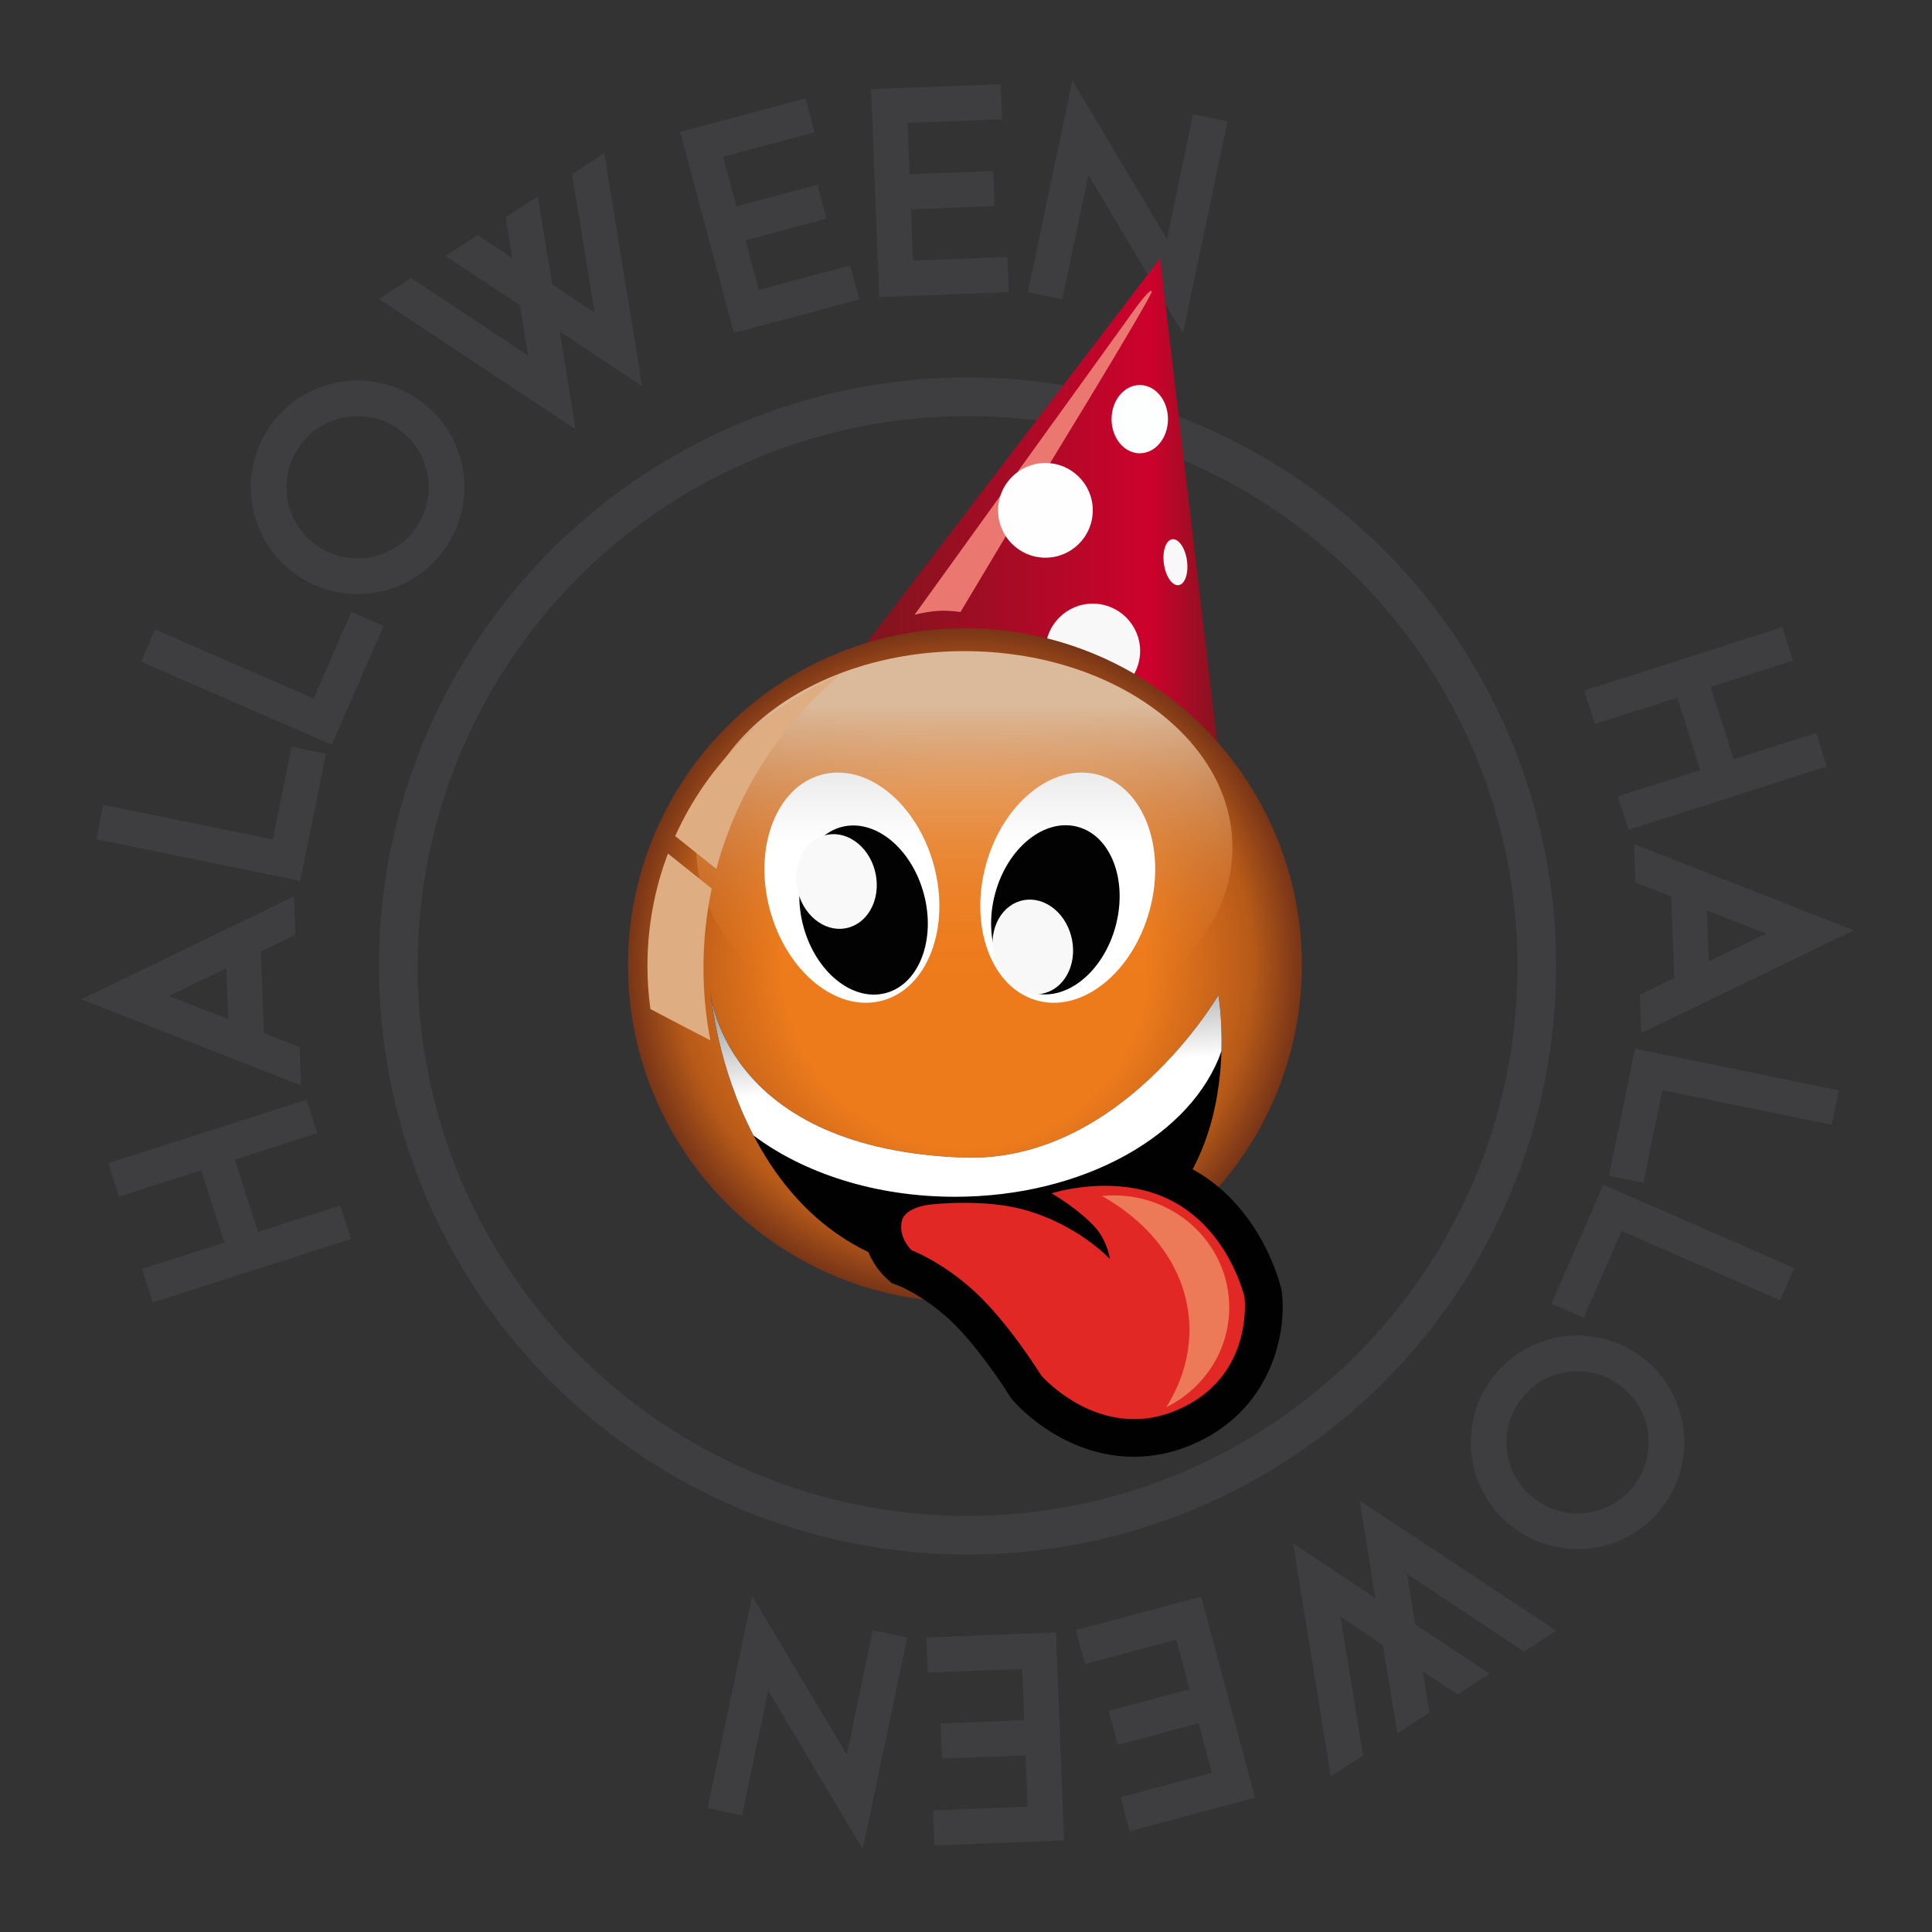 <?xml version="1.0" encoding="utf-8"?>
<!-- Generator: Adobe Illustrator 14.0.0, SVG Export Plug-In  -->
<!DOCTYPE svg PUBLIC "-//W3C//DTD SVG 1.1//EN" "http://www.w3.org/Graphics/SVG/1.1/DTD/svg11.dtd">
<svg version="1.1"
	 xmlns="http://www.w3.org/2000/svg" xmlns:xlink="http://www.w3.org/1999/xlink" xmlns:a="http://ns.adobe.com/AdobeSVGViewerExtensions/3.0/"
	 x="0px" y="0px" width="400px" height="400px" viewBox="-16.86 -16.668 400 400" enable-background="new -16.86 -16.668 400 400"
	 xml:space="preserve">
<rect x="-16.86" y="-16.668" width="400" height="400" fill="#333333" stroke="none"/>
<defs>
</defs>
<path fill="#3E3D40" d="M320.335,155.144l-2.217-6.928l17.054-5.457l-4.792-14.975l-17.053,5.457l-2.217-6.928l41.033-13.13
	l2.217,6.928l-17.053,5.457l4.792,14.975l17.053-5.457l2.217,6.928L320.335,155.144z"/>
<path fill="#3E3D40" d="M322.948,197.229l-0.305-7.939l7.146-3.465l-0.648-16.885l-7.391-2.908l-0.305-7.939l45.48,17.852
	L322.948,197.229z M336.936,182.358l11.875-5.719l-12.279-4.792L336.936,182.358z"/>
<path fill="#3E3D40" d="M316.272,226.771l5.374-26.312l42.212,8.619l-1.456,7.127l-35.085-7.164l-3.918,19.186L316.272,226.771z"/>
<path fill="#3E3D40" d="M304.369,253.254l10.731-24.619l39.494,17.215l-2.906,6.668l-32.826-14.309l-7.825,17.951L304.369,253.254z"
	/>
<path fill="#3E3D40" d="M296.123,299.342c-2.407-1.887-4.311-4.115-5.712-6.682c-1.4-2.566-2.271-5.252-2.61-8.053
	c-0.339-2.801-0.137-5.615,0.61-8.443c0.747-2.826,2.064-5.443,3.95-7.852c1.888-2.406,4.113-4.311,6.681-5.711
	c2.566-1.402,5.251-2.271,8.053-2.611s5.616-0.137,8.443,0.611c2.827,0.746,5.444,2.062,7.852,3.949s4.312,4.113,5.712,6.682
	c1.401,2.566,2.271,5.25,2.61,8.053c0.34,2.801,0.137,5.615-0.61,8.443c-0.747,2.826-2.062,5.443-3.95,7.852
	c-1.886,2.406-4.113,4.311-6.68,5.711c-2.567,1.4-5.252,2.27-8.053,2.611c-2.802,0.338-5.616,0.135-8.443-0.611
	S298.53,301.229,296.123,299.342z M300.68,293.527c1.585,1.244,3.318,2.115,5.199,2.619c1.881,0.502,3.764,0.639,5.649,0.41
	c1.885-0.229,3.681-0.811,5.387-1.748c1.706-0.939,3.182-2.199,4.424-3.785s2.114-3.318,2.617-5.199s0.64-3.764,0.411-5.648
	c-0.229-1.887-0.811-3.682-1.749-5.389c-0.938-1.707-2.199-3.18-3.784-4.424c-1.585-1.242-3.318-2.115-5.199-2.617
	s-3.765-0.639-5.649-0.41c-1.886,0.229-3.682,0.811-5.388,1.748s-3.181,2.199-4.423,3.785s-2.115,3.318-2.618,5.199
	s-0.64,3.764-0.411,5.648c0.229,1.887,0.812,3.682,1.749,5.389C297.833,290.811,299.094,292.285,300.68,293.527z"/>
<path fill="#3E3D40" d="M258.668,351.086l-7.817-48.229l17.027,11.32l-3.253-20.209l40.726,26.99l-6.676,4.309l-24.22-16.066
	l1.676,10.438l15.445,10.211l-6.676,4.307l-7.192-4.746l1.41,8.479l-6.676,4.309l-2.987-18.25l-8.774-5.857l4.663,28.689
	L258.668,351.086z"/>
<path fill="#3E3D40" d="M205.892,320.836l25.946-6.936l11.124,41.623l-25.946,6.934l-1.878-7.025l18.919-5.057l-2.745-10.271
	l-16.757,4.479l-1.878-7.027l16.757-4.479l-2.745-10.27l-18.919,5.057L205.892,320.836z"/>
<path fill="#3E3D40" d="M174.936,322.357l26.837-1.037l1.662,43.051l-26.837,1.037l-0.28-7.27l19.569-0.754l-0.41-10.623
	l-17.333,0.668l-0.281-7.268l17.332-0.67l-0.41-10.623l-19.568,0.756L174.936,322.357z"/>
<path fill="#3E3D40" d="M138.875,313.781l19.569,32.818l5.413-25.734l7.118,1.498l-9.213,43.803l-19.57-32.818l-5.436,25.844
	l-7.118-1.498L138.875,313.781z"/>
<path fill="#3E3D40" d="M46.591,211.021l2.217,6.928l-17.054,5.457l4.792,14.975l17.053-5.457l2.217,6.928L14.782,252.98
	l-2.217-6.928l17.053-5.455l-4.792-14.975l-17.053,5.455l-2.217-6.928L46.591,211.021z"/>
<path fill="#3E3D40" d="M43.978,168.935l0.305,7.939l-7.146,3.467l0.648,16.886l7.391,2.907l0.305,7.939L0,190.222L43.978,168.935z
	 M29.99,183.806l-11.875,5.721l12.279,4.792L29.99,183.806z"/>
<path fill="#3E3D40" d="M50.653,139.393l-5.374,26.313l-42.211-8.62l1.455-7.126l35.085,7.164l3.918-19.187L50.653,139.393z"/>
<path fill="#3E3D40" d="M62.557,112.91l-10.731,24.62l-39.494-17.215l2.906-6.668l32.827,14.309l7.824-17.952L62.557,112.91z"/>
<path fill="#3E3D40" d="M70.803,66.824c2.407,1.887,4.311,4.114,5.712,6.681c1.4,2.566,2.271,5.252,2.61,8.053
	c0.339,2.802,0.137,5.616-0.61,8.443s-2.064,5.444-3.95,7.852c-1.888,2.407-4.113,4.312-6.681,5.712
	c-2.566,1.401-5.251,2.271-8.053,2.61c-2.802,0.34-5.616,0.137-8.443-0.61c-2.827-0.746-5.444-2.063-7.852-3.95
	s-4.312-4.113-5.712-6.681c-1.401-2.566-2.271-5.25-2.61-8.053c-0.34-2.801-0.137-5.615,0.61-8.443
	c0.747-2.826,2.062-5.443,3.95-7.852c1.886-2.407,4.113-4.311,6.68-5.712c2.567-1.4,5.252-2.27,8.053-2.61
	c2.802-0.339,5.616-0.136,8.443,0.61C65.777,63.621,68.396,64.938,70.803,66.824z M66.246,72.638
	c-1.585-1.243-3.318-2.115-5.199-2.618c-1.881-0.502-3.764-0.64-5.649-0.411c-1.885,0.229-3.681,0.812-5.387,1.749
	c-1.706,0.938-3.182,2.199-4.424,3.784c-1.242,1.586-2.114,3.319-2.617,5.2s-0.64,3.764-0.411,5.648
	c0.229,1.886,0.811,3.682,1.749,5.388c0.938,1.707,2.199,3.181,3.784,4.424c1.585,1.242,3.318,2.115,5.199,2.617
	c1.881,0.503,3.765,0.64,5.649,0.411c1.886-0.229,3.682-0.812,5.388-1.749s3.181-2.199,4.423-3.784
	c1.242-1.586,2.115-3.318,2.618-5.199s0.64-3.765,0.411-5.649c-0.229-1.886-0.812-3.682-1.749-5.388
	C69.093,75.354,67.832,73.88,66.246,72.638z"/>
<path fill="#3E3D40" d="M108.258,15.079l7.817,48.229L99.048,51.988l3.253,20.208l-40.726-26.99l6.676-4.309l24.22,16.067
	l-1.676-10.438L75.35,36.316l6.676-4.308l7.192,4.747l-1.41-8.479l6.676-4.308l2.987,18.249l8.774,5.857l-4.663-28.688
	L108.258,15.079z"/>
<path fill="#3E3D40" d="M161.034,45.329l-25.946,6.936l-11.124-41.622l25.946-6.935l1.878,7.026l-18.919,5.057l2.745,10.271
	l16.757-4.479l1.878,7.027l-16.757,4.479l2.745,10.271l18.919-5.057L161.034,45.329z"/>
<path fill="#3E3D40" d="M191.989,43.809l-26.836,1.036l-1.662-43.051l26.838-1.036l0.279,7.269L171.04,8.781l0.41,10.623
	l17.332-0.669l0.281,7.269l-17.333,0.669l0.41,10.623l19.569-0.756L191.989,43.809z"/>
<path fill="#3E3D40" d="M228.05,52.385l-19.57-32.819L203.067,45.3l-7.118-1.497L205.163,0l19.568,32.818l5.438-25.844l7.117,1.497
	L228.05,52.385z"/>
<circle fill="none" stroke="#3E3D40" stroke-width="8" cx="183.463" cy="183.332" r="117.857"/>
<linearGradient id="SVGID_1_" gradientUnits="userSpaceOnUse" x1="344.409" y1="523.451" x2="419.617" y2="523.451" gradientTransform="matrix(1 0 0 1 -183.975 -434.44)">
	<stop  offset="0.068" style="stop-color:#84141E"/>
	<stop  offset="0.81" style="stop-color:#CD022C"/>
	<stop  offset="1" style="stop-color:#84141E"/>
</linearGradient>
<path fill="url(#SVGID_1_)" d="M160.434,119.245l62.892-82.415l12.312,104.362c0,0,1.077-12.083-35.873-21.86
	C168.976,111.18,160.434,119.245,160.434,119.245z"/>
<circle fill="#F9F8F8" cx="209.387" cy="118.112" r="9.802"/>
<path fill="#EA7870" d="M172.49,110.616l46.124-63.993c0,0,2.783-3.761,2.98-2.957c0.234,0.918-26.143,43.889-26.143,43.889
	l-13.45,22.483c0,0-2.403-0.366-4.515-0.237C174.897,109.959,172.49,110.616,172.49,110.616z"/>
<circle fill="#FFFEFE" cx="199.586" cy="88.994" r="9.802"/>
<ellipse fill="#FDFEFE" cx="219.116" cy="70.114" rx="5.84" ry="7.064"/>
<ellipse transform="matrix(0.138 0.99 -0.99 0.138 294.085 -138.283)" fill="#F9F8F8" cx="226.5" cy="99.839" rx="4.796" ry="2.413"/>
<radialGradient id="SVGID_2_" cx="366.894" cy="617.598" r="69.77" gradientTransform="matrix(1 0 0 1 -183.975 -434.44)" gradientUnits="userSpaceOnUse">
	<stop  offset="0.54" style="stop-color:#ED7B1C"/>
	<stop  offset="0.853" style="stop-color:#B75A19"/>
	<stop  offset="1" style="stop-color:#783517"/>
</radialGradient>
<circle fill="url(#SVGID_2_)" cx="182.921" cy="183.158" r="69.77"/>
<linearGradient id="SVGID_3_" gradientUnits="userSpaceOnUse" x1="372.755" y1="633.787" x2="372.755" y2="552.584" gradientTransform="matrix(1 0 0 1 -189.975 -434.44)">
	<stop  offset="0.166" style="stop-color:#ED7B1C;stop-opacity:0"/>
	<stop  offset="0.865" style="stop-color:#DBBA9C"/>
</linearGradient>
<path fill="url(#SVGID_3_)" d="M182.776,118.144c30.661,0,55.519,18.178,55.519,40.603c0,22.424-24.857,40.601-55.519,40.601
	c-30.654,0-55.51-18.179-55.51-40.601C127.267,136.321,152.123,118.144,182.776,118.144z"/>
<path fill="#DEAD82" d="M121.436,160.052c-2.741,7.225-4.25,15.06-4.25,23.249c0,3.033,0.212,6.015,0.615,8.941
	c4.088,2.154,8.223,4.316,12.41,6.484c-0.938-4.865-1.425-9.892-1.425-15.029c0-5.626,0.594-11.111,1.705-16.405L121.436,160.052z"
	/>
<path fill="#DEAD82" d="M122.934,156.435l8.521,6.808c4.275-16.038,13.45-30.073,25.831-40.391
	C142.023,129.293,129.714,141.354,122.934,156.435z"/>
<linearGradient id="SVGID_4_" gradientUnits="userSpaceOnUse" x1="343.492" y1="625.387" x2="343.492" y2="577.723" gradientTransform="matrix(1 0 0 1 -183.975 -434.44)">
	<stop  offset="0.693" style="stop-color:#FFFFFF"/>
	<stop  offset="1" style="stop-color:#EBEBEB"/>
</linearGradient>
<path fill="url(#SVGID_4_)" d="M153.25,143.726c9.378-2.514,19.789,5.921,23.253,18.838c3.461,12.919-1.338,25.427-10.72,27.94
	c-9.378,2.514-19.79-5.92-23.252-18.836C139.073,158.747,143.871,146.239,153.25,143.726z"/>
<linearGradient id="SVGID_5_" gradientUnits="userSpaceOnUse" x1="388.177" y1="625.387" x2="388.177" y2="577.723" gradientTransform="matrix(1 0 0 1 -183.975 -434.44)">
	<stop  offset="0.693" style="stop-color:#FFFFFF"/>
	<stop  offset="1" style="stop-color:#EBEBEB"/>
</linearGradient>
<path fill="url(#SVGID_5_)" d="M210.467,143.726c9.382,2.513,14.185,15.021,10.721,27.942c-3.463,12.918-13.873,21.35-23.254,18.836
	c-9.376-2.514-14.176-15.021-10.718-27.94C190.674,149.647,201.085,141.211,210.467,143.726z"/>
<ellipse transform="matrix(-0.259 0.966 -0.966 -0.259 419.765 21.34)" fill="#020202" cx="201.695" cy="171.72" rx="17.793" ry="12.918"/>
<ellipse transform="matrix(0.259 0.966 -0.966 0.259 285.863 -29.141)" fill="#020202" cx="161.92" cy="171.703" rx="17.79" ry="12.913"/>
<path fill="#FAF9F9" d="M160.095,157.451c4.108,2.804,5.753,8.829,3.677,13.466c-2.083,4.625-7.098,6.109-11.212,3.305
	c-4.108-2.807-5.752-8.829-3.677-13.463C150.965,156.132,155.981,154.644,160.095,157.451z"/>
<path fill="#F9F8F8" d="M200.738,170.999c4.108,2.808,5.754,8.833,3.678,13.464c-2.077,4.627-7.097,6.111-11.213,3.303
	c-4.108-2.803-5.752-8.827-3.677-13.458C191.612,169.68,196.626,168.199,200.738,170.999z"/>
<path fill="#010101" d="M130.207,188.398c0,0,2.163,32.686,52.277,34.595c32.696,1.235,52.911-33.616,52.911-33.616
	s8.67,49.177-36.312,56.926C135.578,257.243,130.207,188.398,130.207,188.398z"/>
<path fill="#E22824" d="M217.922,281.044c-13.002,0-21.764-9.924-22.131-10.345l-0.207-0.244l-0.167-0.269
	c-0.067-0.106-6.67-10.748-13.345-16.792c-5.967-5.399-11.492-7.527-11.553-7.546l-0.7-0.269l-0.564-0.514
	c-1.691-1.544-4.26-5.369-3.172-9.904c1.273-5.324,7.968-6.207,9.296-6.329c0.021-0.004,3.165-0.379,7.429-0.379
	c3.424,0,6.562,0.234,9.383,0.702l7.467-2.46c0.218-0.069,5.443-1.768,12.282-1.768c5.714,0,10.886,1.153,15.383,3.434
	c13.587,6.889,17.146,22.053,17.295,22.692l0.039,0.188l0.023,0.193c0.845,6.849-1.579,21.437-16.791,27.605
	C224.63,280.373,221.279,281.044,217.922,281.044L217.922,281.044z"/>
<path fill="#010101" d="M211.939,228.833c4.185,0,9.044,0.697,13.615,3.014c12.104,6.135,15.255,20.073,15.255,20.073
	s2.069,16.842-14.388,23.519c-2.995,1.216-5.843,1.706-8.5,1.706c-11.376,0-19.183-9.004-19.183-9.004s-6.867-11.131-14.052-17.635
	c-6.672-6.04-12.796-8.311-12.796-8.311s-2.858-2.613-2.017-6.117c0.686-2.874,5.859-3.353,5.859-3.353s2.997-0.363,7.073-0.363
	c3.633,0,8.127,0.286,12.131,1.365c11.273,3.025,17.996,10.256,17.996,10.256s-0.487-3.655-3.02-6.507
	c-3.381-3.797-9.041-7.075-9.041-7.075S205.649,228.833,211.939,228.833 M211.939,221.031L211.939,221.031
	c-7.327,0-12.893,1.766-13.5,1.966l-6.583,2.163c-2.776-0.396-5.804-0.595-9.049-0.595c-4.08,0-7.236,0.33-7.886,0.403
	c-5.17,0.503-11.177,3.204-12.635,9.292c-1.406,5.89,1.453,11.055,4.336,13.69l1.122,1.031l1.433,0.527
	c0,0,4.926,1.938,10.272,6.776c5.226,4.725,10.897,13.113,12.645,15.947l0.334,0.541l0.417,0.479
	c1.033,1.197,10.562,11.688,25.075,11.688c3.859,0,7.705-0.766,11.431-2.272c17.401-7.063,20.165-23.822,19.194-31.7l-0.046-0.382
	l-0.086-0.378c-0.155-0.715-4.127-17.604-19.331-25.313C224.034,222.333,218.27,221.031,211.939,221.031L211.939,221.031
	L211.939,221.031z"/>
<path fill="#EC7957" d="M213.714,230.823c-0.821,0-1.636,0.04-2.442,0.117c10.151,5.69,17.02,14.623,18.007,25.175
	c0.607,6.556-1.14,12.907-4.676,18.576c7.736-3.848,13.04-11.647,13.04-20.661C237.639,241.212,226.926,230.823,213.714,230.823z"/>
<linearGradient id="SVGID_6_" gradientUnits="userSpaceOnUse" x1="370.508" y1="665.369" x2="366.399" y2="618.409" gradientTransform="matrix(1 0 0 1 -183.975 -434.44)">
	<stop  offset="0.521" style="stop-color:#FFFFFF"/>
	<stop  offset="1" style="stop-color:#898988"/>
</linearGradient>
<path fill="url(#SVGID_6_)" d="M235.391,189.377c0,0-20.21,34.849-52.909,33.616c-48.244-1.832-52.052-32.189-52.265-34.455
	c0.134,1.485,1.585,15.757,8.932,29.879c10.374,7.805,25.213,12.694,41.699,12.694c26.746,0,49.16-12.857,55.182-30.174
	C236.233,194.142,235.391,189.377,235.391,189.377z"/>
</svg>
